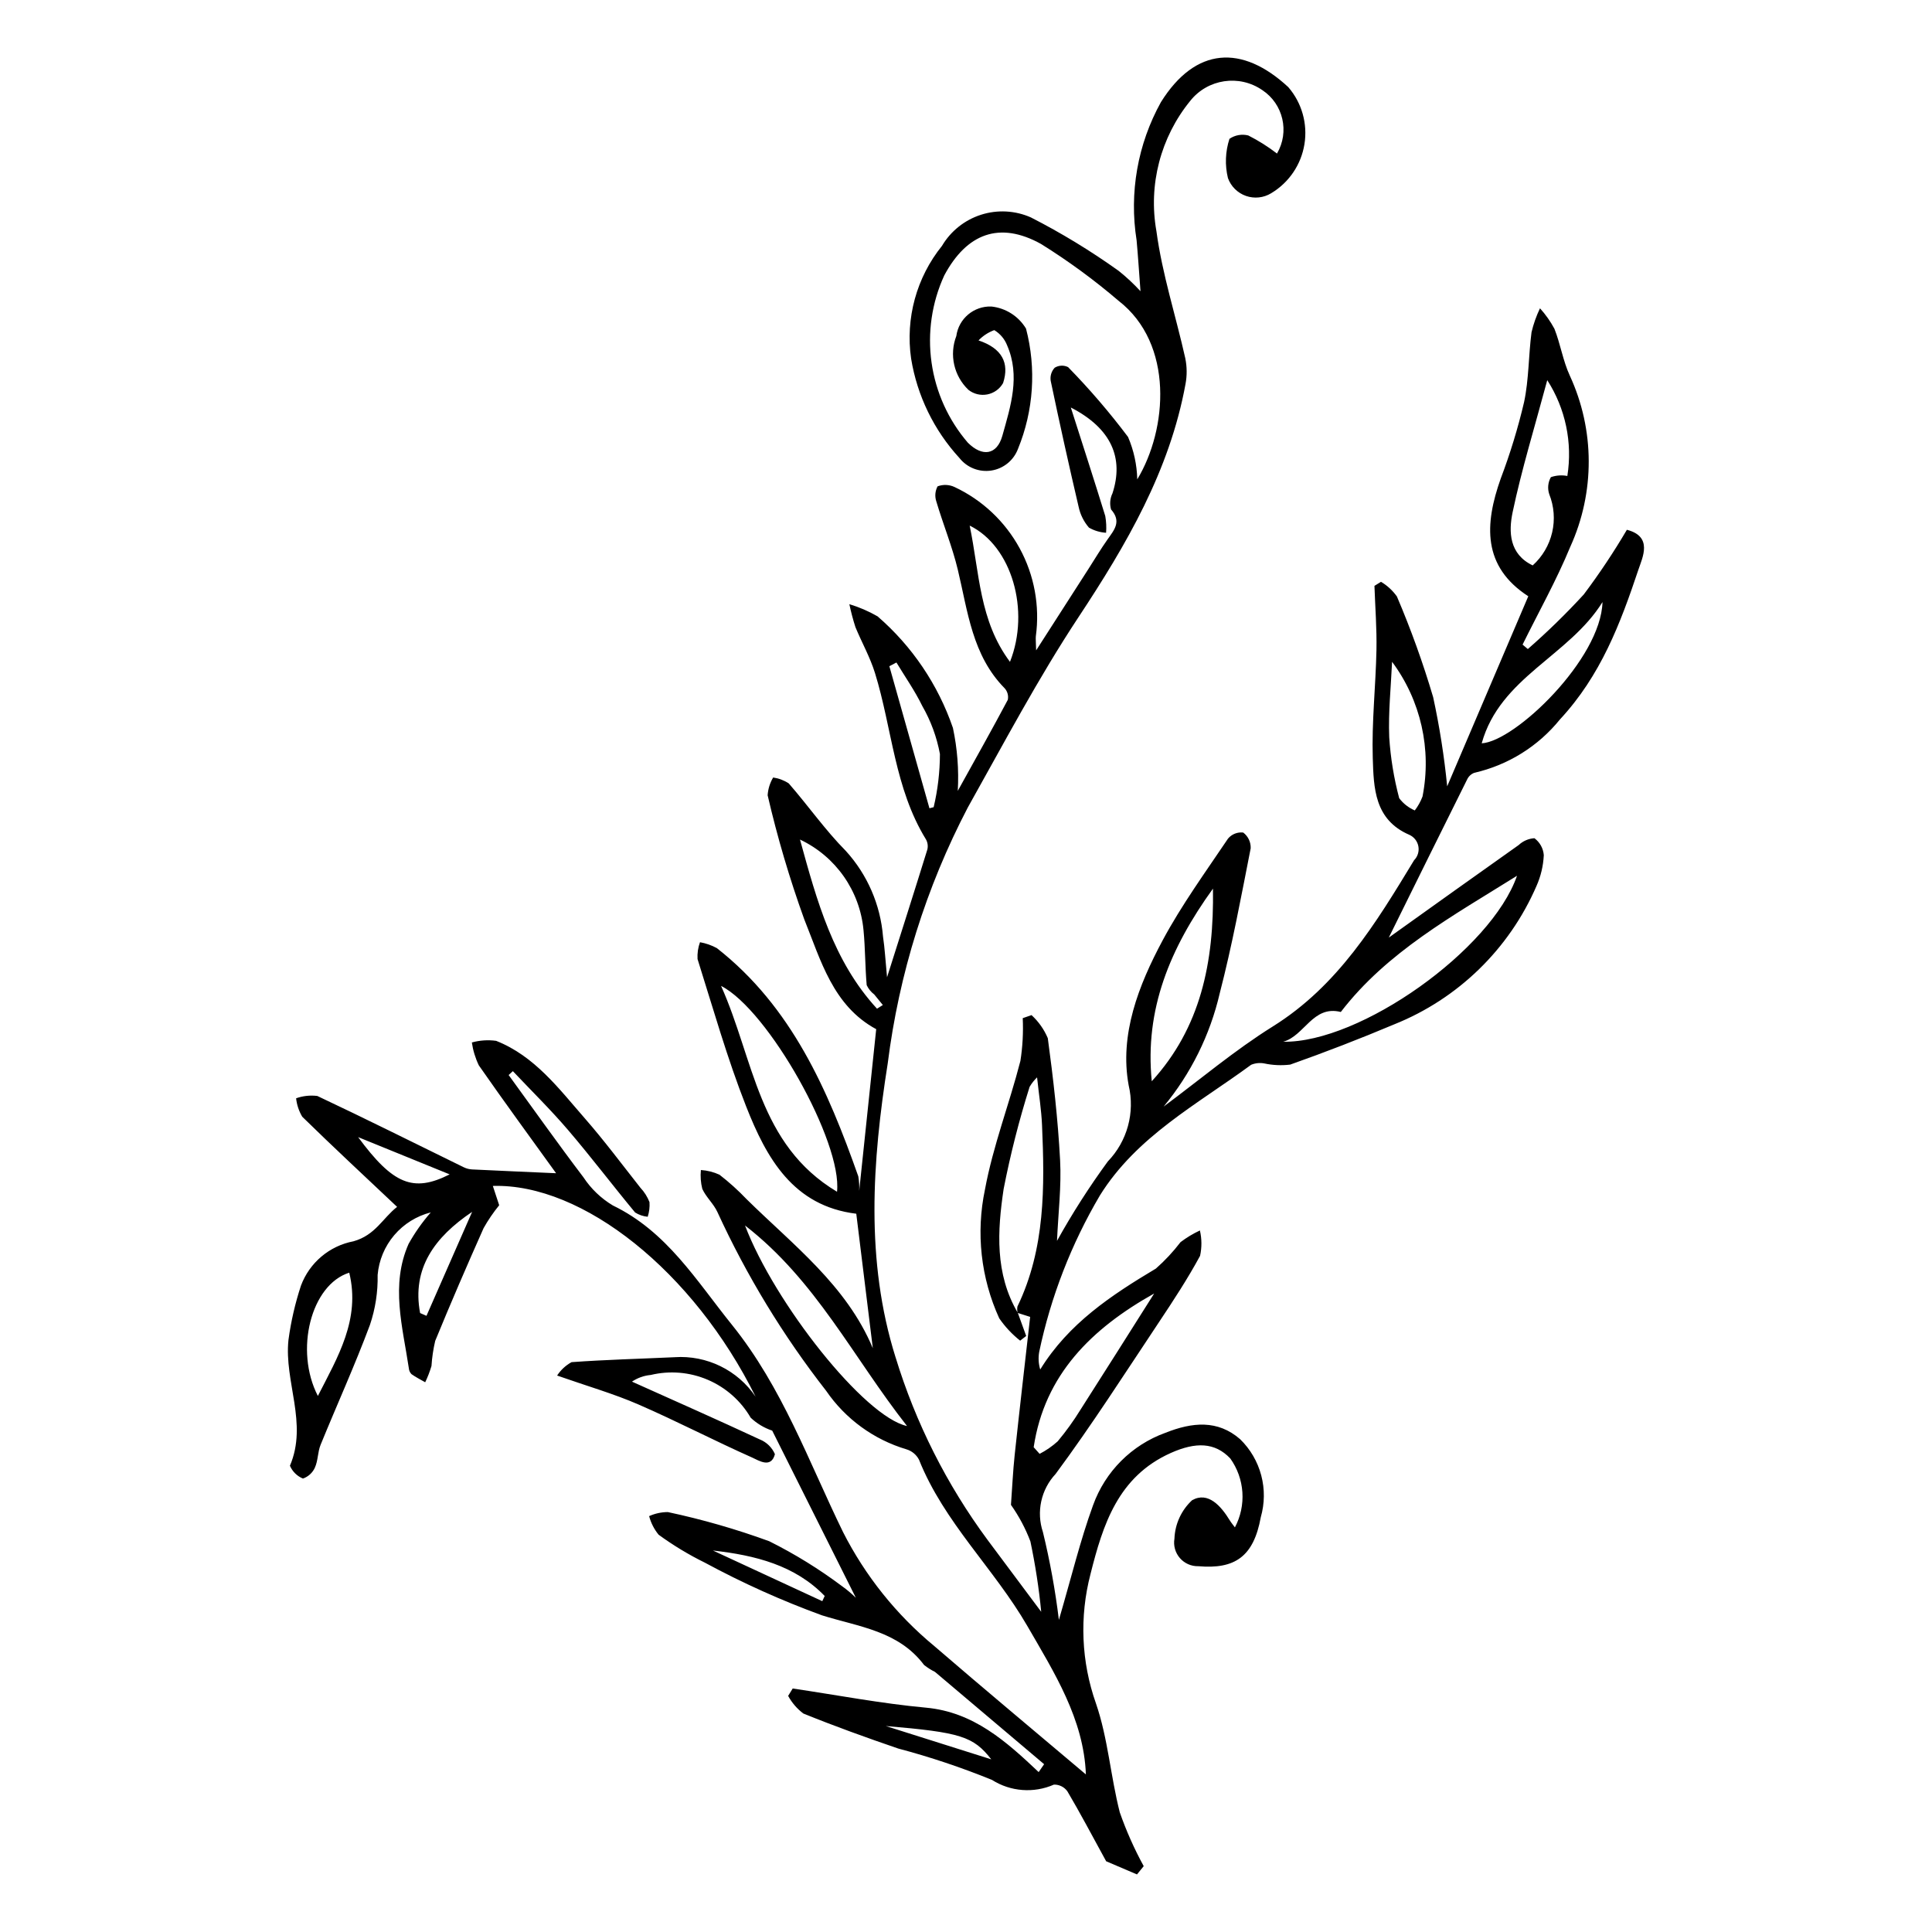 <?xml version="1.0" encoding="UTF-8"?>
<!-- The Best Svg Icon site in the world: iconSvg.co, Visit us! https://iconsvg.co -->
<svg fill="#000000" width="800px" height="800px" version="1.1" viewBox="144 144 512 512" xmlns="http://www.w3.org/2000/svg">
 <path d="m413.73 491.92 2.223 6.129-1.602 1.238h-0.004c-2.133-1.688-4.004-3.684-5.543-5.926-4.875-10.684-6.199-22.645-3.777-34.137 2.129-11.531 6.453-22.641 9.383-34.043h0.004c0.59-3.754 0.797-7.562 0.621-11.359l2.328-0.805v-0.004c1.863 1.707 3.336 3.793 4.316 6.117 1.457 10.719 2.68 21.496 3.258 32.293 0.375 6.996-0.496 14.062-0.82 21.426v-0.004c4.047-7.293 8.547-14.32 13.469-21.051 5.152-5.348 7.234-12.945 5.523-20.172-2.481-13.434 2.629-26.523 8.996-38.406 5.035-9.395 11.367-18.105 17.336-26.98 0.988-1.176 2.5-1.777 4.023-1.602 1.305 0.984 2.043 2.543 1.98 4.172-2.531 12.859-4.922 25.77-8.207 38.445v0.004c-2.559 11.02-7.648 21.293-14.867 30.004 9.617-7.129 18.816-14.922 28.941-21.238 17.289-10.785 27.309-27.363 37.426-44.027l-0.004-0.004c0.977-0.973 1.406-2.367 1.148-3.723-0.258-1.355-1.168-2.496-2.43-3.047-9.246-4.004-9.402-12.461-9.652-20.309-0.301-9.531 0.785-19.094 0.977-28.652 0.113-5.66-0.336-11.332-0.531-17l1.738-1.07c1.656 0.988 3.086 2.305 4.207 3.871 3.715 8.711 6.93 17.629 9.617 26.711 1.688 7.793 2.93 15.68 3.715 23.613 6.699-15.695 13.98-32.77 21.492-50.367-12.191-7.898-11.617-19.062-7.289-31.234v0.004c2.5-6.598 4.562-13.355 6.176-20.227 1.281-6.027 1.164-12.344 1.969-18.488h-0.004c0.52-2.199 1.273-4.332 2.25-6.367 1.488 1.648 2.773 3.469 3.824 5.426 1.602 4.043 2.258 8.488 4.074 12.406v0.004c6.644 14.383 6.691 30.949 0.129 45.367-3.652 8.871-8.391 17.297-12.641 25.922l1.391 1.176c5.207-4.547 10.156-9.375 14.828-14.469 4.125-5.492 7.941-11.215 11.422-17.137 6.949 1.789 4.144 7.301 3.043 10.598-4.769 14.258-9.969 28.023-20.781 39.66-5.766 7.129-13.758 12.109-22.699 14.145-0.848 0.32-1.535 0.965-1.91 1.793-6.707 13.441-13.352 26.914-20.75 41.879 12.113-8.648 23.254-16.641 34.453-24.551l-0.004-0.004c1.137-1.055 2.602-1.684 4.148-1.781 1.441 1.066 2.348 2.703 2.481 4.492-0.133 2.816-0.789 5.586-1.934 8.164-7.238 16.707-20.777 29.883-37.676 36.66-9.09 3.828-18.289 7.387-27.598 10.68h-0.004c-2.305 0.277-4.637 0.172-6.906-0.32-1.16-0.211-2.352-0.082-3.441 0.367-14.27 10.492-30.297 18.914-40.094 34.652v0.004c-7.562 12.836-12.988 26.82-16.062 41.398-0.285 1.566-0.195 3.176 0.266 4.695 7.519-12.207 18.836-19.684 30.637-26.734v0.004c2.406-2.121 4.598-4.469 6.543-7.016 1.598-1.215 3.32-2.25 5.137-3.098 0.516 2.211 0.531 4.512 0.043 6.727-3.269 6.039-7.055 11.82-10.871 17.547-9.008 13.516-17.77 27.223-27.422 40.266-1.895 2.023-3.203 4.523-3.793 7.231s-0.441 5.523 0.438 8.152c1.867 7.672 3.281 15.445 4.234 23.281 3.309-11.277 5.648-21.031 9.059-30.398l0.004-0.004c3.211-8.918 10.227-15.949 19.145-19.172 7.156-2.848 13.883-3.492 19.832 1.695 2.695 2.629 4.625 5.938 5.586 9.578 0.961 3.637 0.918 7.465-0.121 11.082-1.906 10.516-6.91 13.832-16.57 12.988l-0.004 0.004c-1.863 0.039-3.652-0.754-4.871-2.164-1.223-1.41-1.75-3.293-1.438-5.133 0.148-3.887 1.832-7.551 4.684-10.195 4.25-2.391 7.668 1.555 10.004 5.375 0.371 0.605 0.84 1.152 1.336 1.824v0.004c1.512-2.859 2.199-6.082 1.984-9.309-0.219-3.231-1.328-6.332-3.211-8.961-4.062-4.281-9.141-4.414-15.777-1.445-13.965 6.254-17.973 18.977-21.266 32.086-2.953 11.316-2.449 23.258 1.449 34.285 3.188 9.246 3.871 19.328 6.316 28.875v-0.004c1.719 4.914 3.84 9.68 6.34 14.25l-1.785 2.191-8.168-3.488c-3.766-6.875-6.887-12.801-10.289-18.559l-0.004-0.004c-0.82-1.133-2.152-1.789-3.551-1.75-5.34 2.34-11.492 1.875-16.414-1.246-8.102-3.297-16.406-6.078-24.863-8.32-8.445-2.891-16.855-5.922-25.125-9.273-1.664-1.254-3.039-2.848-4.031-4.676l1.207-1.957c11.773 1.742 23.5 3.996 35.332 5.082 12.562 1.156 21.211 8.902 29.852 17.07l1.445-2.09c-9.633-8.156-19.27-16.305-28.91-24.449-1.023-0.512-1.988-1.125-2.891-1.828-6.816-9.062-17.203-10.09-27.059-13.172-10.684-3.898-21.07-8.57-31.074-13.977-4.281-2.106-8.375-4.582-12.23-7.394-1.18-1.441-2.035-3.121-2.508-4.926 1.559-0.699 3.246-1.066 4.957-1.07 9.129 1.945 18.109 4.527 26.879 7.731 6.773 3.383 13.23 7.367 19.289 11.91 1.293 0.926 2.512 1.953 3.652 3.066-7.258-14.508-14.789-29.555-22.164-44.293-2.129-0.711-4.074-1.879-5.703-3.422-2.609-4.484-6.598-8.008-11.367-10.047-4.773-2.043-10.074-2.492-15.121-1.281-1.781 0.16-3.488 0.77-4.973 1.766 11.312 5.082 22.66 10.094 33.902 15.332v-0.004c1.789 0.723 3.223 2.125 3.981 3.898-1.016 3.863-4.266 1.684-6.016 0.902-10.121-4.504-19.961-9.641-30.117-14.059-6.562-2.856-13.504-4.844-21.59-7.68l0.004-0.004c0.969-1.477 2.281-2.695 3.828-3.547 9.094-0.656 18.219-0.887 27.332-1.309v-0.004c8.496-0.566 16.656 3.418 21.438 10.465-16.469-33.195-45.82-56.566-69.633-55.852l1.684 5.125h-0.004c-1.551 1.902-2.938 3.934-4.137 6.074-4.402 9.891-8.703 19.828-12.809 29.844l-0.004-0.004c-0.516 2.195-0.848 4.426-0.992 6.676-0.438 1.48-0.992 2.926-1.664 4.316-1.219-0.703-2.484-1.332-3.625-2.144-0.406-0.406-0.656-0.949-0.703-1.523-1.641-11.004-4.902-22.078-0.078-32.996 1.664-2.984 3.637-5.781 5.887-8.352-3.777 0.957-7.164 3.066-9.688 6.035-2.527 2.969-4.062 6.648-4.398 10.531 0.09 4.508-0.602 9-2.047 13.27-4 10.719-8.746 21.16-13.07 31.762-0.777 1.902-0.66 4.188-1.512 6.039h0.004c-0.613 1.359-1.758 2.406-3.164 2.898-1.555-0.637-2.793-1.859-3.453-3.402 4.805-11.25-1.57-22.281-0.387-33.348v0.004c0.66-4.891 1.77-9.707 3.312-14.391 2.269-6.078 7.543-10.527 13.918-11.742 5.812-1.629 7.746-6.148 11.559-9.121-8.645-8.164-17-15.918-25.141-23.891-0.883-1.492-1.438-3.16-1.625-4.883 1.801-0.645 3.731-0.852 5.625-0.617 13.02 6.133 25.895 12.582 38.824 18.906h0.004c0.684 0.332 1.426 0.523 2.184 0.562 7.269 0.355 14.547 0.668 22.262 1.008-6.609-9.176-13.66-18.793-20.469-28.578v0.004c-0.926-1.922-1.551-3.973-1.855-6.078 2.094-0.582 4.281-0.727 6.434-0.434 10.223 4.039 16.637 12.688 23.543 20.59 5.152 5.894 9.836 12.191 14.691 18.344 1.039 1.105 1.855 2.398 2.41 3.809 0.09 1.309-0.07 2.629-0.473 3.879-1.188-0.113-2.332-0.5-3.344-1.137-5.988-7.219-11.656-14.707-17.746-21.832-4.633-5.422-9.746-10.43-14.648-15.621l-1.117 1.027c6.582 9.047 13.047 18.184 19.812 27.09 2.008 3.051 4.676 5.606 7.809 7.481 14.309 6.922 22.074 19.855 31.555 31.625 13.363 16.594 20.324 36.238 29.418 54.875v0.004c5.902 11.641 14.141 21.938 24.203 30.254 13.285 11.457 26.766 22.684 40.18 34.023-0.562-14.688-8.383-26.988-15.52-39.34-8.77-15.168-22.062-27.434-28.703-44.055-0.688-1.336-1.887-2.332-3.324-2.762-8.66-2.578-16.176-8.051-21.285-15.504-11.406-14.613-21.074-30.508-28.809-47.355-1-2.211-3.023-3.961-4.019-6.172-0.41-1.629-0.535-3.316-0.371-4.988 1.703 0.109 3.371 0.527 4.922 1.238 2.57 1.988 4.984 4.168 7.223 6.519 12.324 12.141 26.422 22.785 33.418 39.465-1.457-11.859-2.922-23.738-4.383-35.641-16.742-2.035-23.812-14.773-29.195-28.461-5.008-12.73-8.75-25.965-12.871-39.035-0.09-1.516 0.129-3.031 0.652-4.457 1.559 0.277 3.066 0.805 4.461 1.559 19.871 15.574 29.402 37.598 37.492 60.492v0.004c0.215 1.266 0.293 2.555 0.238 3.836 1.566-14.918 3.023-28.77 4.504-42.848-11.477-6.195-14.699-18.293-19.082-29.156-3.875-10.738-7.113-21.699-9.688-32.824 0.105-1.664 0.609-3.281 1.461-4.715 1.477 0.211 2.883 0.742 4.129 1.559 5.148 5.898 9.664 12.387 15.156 17.926 5.695 6.269 9.152 14.25 9.832 22.691 0.469 3.102 0.629 6.246 1.066 10.762 3.859-12.172 7.316-22.984 10.672-33.828h0.004c0.227-0.918 0.098-1.891-0.367-2.715-8.324-13.535-8.969-29.395-13.5-44.066-1.293-4.191-3.5-8.094-5.184-12.172-0.645-2-1.18-4.031-1.613-6.09 2.613 0.789 5.125 1.871 7.488 3.234 9.145 7.914 16.031 18.113 19.957 29.551 1.172 5.481 1.605 11.094 1.289 16.688 4.836-8.73 9.141-16.375 13.254-24.121 0.23-1.094-0.078-2.231-0.828-3.062-8.613-8.742-9.758-20.332-12.418-31.422-1.473-6.148-3.91-12.062-5.711-18.145-0.426-1.309-0.297-2.734 0.348-3.949 1.461-0.547 3.078-0.484 4.492 0.176 7.336 3.434 13.383 9.125 17.258 16.234 3.879 7.113 5.383 15.277 4.293 23.305-0.074 0.75 0.023 1.516 0.078 3.754 5.098-7.938 9.508-14.801 13.914-21.664 1.656-2.582 3.231-5.223 5-7.727 1.773-2.516 3.785-4.731 0.938-7.957-0.406-1.422-0.27-2.945 0.379-4.273 3.031-9.301-0.215-17.176-11.039-22.742 3.367 10.551 6.32 19.633 9.129 28.762 0.258 1.465 0.332 2.953 0.215 4.434-1.598-0.098-3.156-0.562-4.543-1.363-1.363-1.582-2.305-3.484-2.738-5.531-2.598-11.098-5.062-22.223-7.398-33.379-0.195-1.262 0.199-2.539 1.07-3.473 1.078-0.652 2.41-0.711 3.539-0.152 5.691 5.82 11 12.004 15.891 18.512 1.523 3.555 2.352 7.367 2.441 11.234 8.012-13.234 9.781-35.898-4.953-47.324h-0.004c-6.457-5.527-13.324-10.559-20.543-15.055-10.988-6.109-19.703-2.789-25.648 8.34-3.309 7.211-4.477 15.223-3.367 23.078 1.109 7.859 4.449 15.234 9.625 21.25 3.809 3.801 7.699 3.301 9.141-1.844 2.191-7.809 4.805-15.828 1.254-23.969v-0.004c-0.656-1.68-1.852-3.09-3.398-4.019-1.582 0.578-3.008 1.508-4.172 2.727 6.219 2.078 8.25 5.965 6.508 11.301-0.887 1.566-2.41 2.664-4.172 3.008-1.766 0.348-3.594-0.094-5.004-1.203-3.859-3.668-5.129-9.297-3.219-14.266 0.625-4.606 4.644-7.992 9.289-7.824 3.809 0.402 7.207 2.57 9.184 5.852 2.762 10.57 2.016 21.754-2.125 31.867-1.141 3.047-3.836 5.242-7.051 5.746-3.215 0.504-6.453-0.766-8.469-3.32-6.746-7.34-11.199-16.496-12.805-26.336-1.543-10.664 1.418-21.492 8.18-29.883 2.324-3.922 6.004-6.856 10.348-8.246 4.34-1.387 9.039-1.137 13.211 0.707 8.094 4.137 15.867 8.871 23.258 14.16 2.066 1.648 4 3.453 5.789 5.398-0.418-5.527-0.664-9.52-1.031-13.5-1.996-12.578 0.27-25.457 6.441-36.598 9.156-14.656 21.508-15.355 33.77-3.977v0.004c3.582 4.156 5.148 9.688 4.269 15.109-0.875 5.422-4.102 10.176-8.816 12.996-2.008 1.227-4.461 1.488-6.68 0.711-2.219-0.777-3.977-2.512-4.777-4.723-0.836-3.438-0.695-7.043 0.402-10.406 1.457-1 3.273-1.324 4.984-0.895 2.684 1.355 5.231 2.961 7.609 4.797 3.375-5.746 1.668-13.133-3.887-16.812-6.129-4.223-14.48-2.977-19.105 2.856-7.867 9.656-11.141 22.262-8.957 34.523 1.523 11.371 5.144 22.457 7.656 33.707l-0.004 0.004c0.461 2.242 0.48 4.555 0.055 6.805-4.207 23-15.648 42.543-28.363 61.785-10.707 16.207-19.816 33.484-29.34 50.453-11.051 21.152-18.234 44.113-21.211 67.797-4.098 25.914-5.965 52.285 2.082 77.91l0.004-0.004c5.32 17.395 13.566 33.754 24.379 48.383 4.555 6.086 9.094 12.184 14.211 19.043-0.609-6.266-1.566-12.496-2.867-18.656-1.301-3.434-3.031-6.688-5.152-9.684 0.336-4.602 0.531-8.957 0.992-13.285 1.297-12.125 2.707-24.238 4.094-36.531l-3.301-1.047c-0.148-0.551-0.172-1.133-0.07-1.695 7.394-15.352 7.238-31.73 6.516-48.164-0.172-3.906-0.797-7.789-1.309-12.566-0.773 0.742-1.445 1.594-1.984 2.523-2.797 8.883-5.094 17.914-6.879 27.055-1.652 11.082-2.352 22.449 3.754 32.824zm70.32-71.848c20.43 0.344 55.195-24.379 61.973-43.984-17.035 10.656-34.43 20.141-46.695 36.098-7.422-1.875-9.617 6.367-15.277 7.887zm-118.23 39.754c1.457-13.078-18.18-48.156-30.73-54.551 8.77 19.543 9.785 42.016 30.73 54.551zm83.41-29.281c12.918-14.168 16.523-31.383 16.219-51.047-11.406 15.82-18.113 31.98-16.219 51.047zm104.81-185.8c-3.371 12.582-6.793 23.668-9.172 34.973-1.098 5.199-0.926 11.145 5.32 14.121v-0.004c2.57-2.32 4.367-5.371 5.152-8.746 0.781-3.375 0.512-6.906-0.773-10.125-0.5-1.496-0.344-3.137 0.434-4.512 1.398-0.488 2.906-0.598 4.363-0.312 1.406-8.832-0.488-17.871-5.324-25.395zm-212.6 224.02c7.812 20.57 31.656 50.742 42.934 53.145-14.355-18.273-24.09-38.531-42.934-53.145zm76.496 58.762 1.574 1.758c1.734-0.895 3.348-2.012 4.797-3.32 2.207-2.644 4.223-5.445 6.031-8.375 6.555-10.234 13.023-20.527 19.527-30.797-16.586 9.285-29.043 21.516-31.93 40.734zm-41.516-116.21 1.543-0.977c-0.758-0.934-1.512-1.871-2.281-2.797-0.855-0.652-1.539-1.496-2-2.469-0.422-4.828-0.371-9.703-0.836-14.527v0.004c-0.953-10.438-7.359-19.594-16.84-24.062 4.481 16.266 8.832 32.246 20.414 44.828zm160.25-70.328c8.859-0.5 31.602-22.328 32.008-37.434-8.879 14.316-27.152 19.938-32.008 37.434zm-23.754-21.605c-0.297 6.668-1.02 13.355-0.754 20 0.352 5.457 1.238 10.867 2.641 16.148 1.074 1.422 2.5 2.535 4.133 3.242 0.855-1.125 1.547-2.363 2.047-3.688 2.469-12.504-0.461-25.473-8.066-35.703zm-101.26 0.008c5.41-13.625 0.465-30.676-10.68-36.098 2.606 12.508 2.527 25.215 10.68 36.098zm-175.1 161.88c-10.141 3.188-14.559 20.578-8.316 32.668 5.273-10.324 11.328-20.297 8.316-32.668zm153.76-123.07 1.109-0.289 0.004 0.004c1.094-4.621 1.652-9.355 1.664-14.105-0.832-4.473-2.41-8.777-4.68-12.723-1.945-4.004-4.539-7.695-6.848-11.52l-1.875 0.984c3.543 12.547 7.086 25.098 10.625 37.652zm-121.2 106.96c-9.945 6.691-16.004 14.984-13.781 26.809l1.688 0.738c4.031-9.184 8.062-18.363 12.094-27.547zm-5.953-9.941-24.254-9.871c9.234 12.512 14.605 14.758 24.254 9.871zm69.777 99.684 28.98 13.422 0.637-1.375c-7.883-8.137-18.359-10.781-29.617-12.047zm45.816 46.512 27.941 8.828c-4.754-6.078-8.094-7.148-27.941-8.828z"/>
</svg>